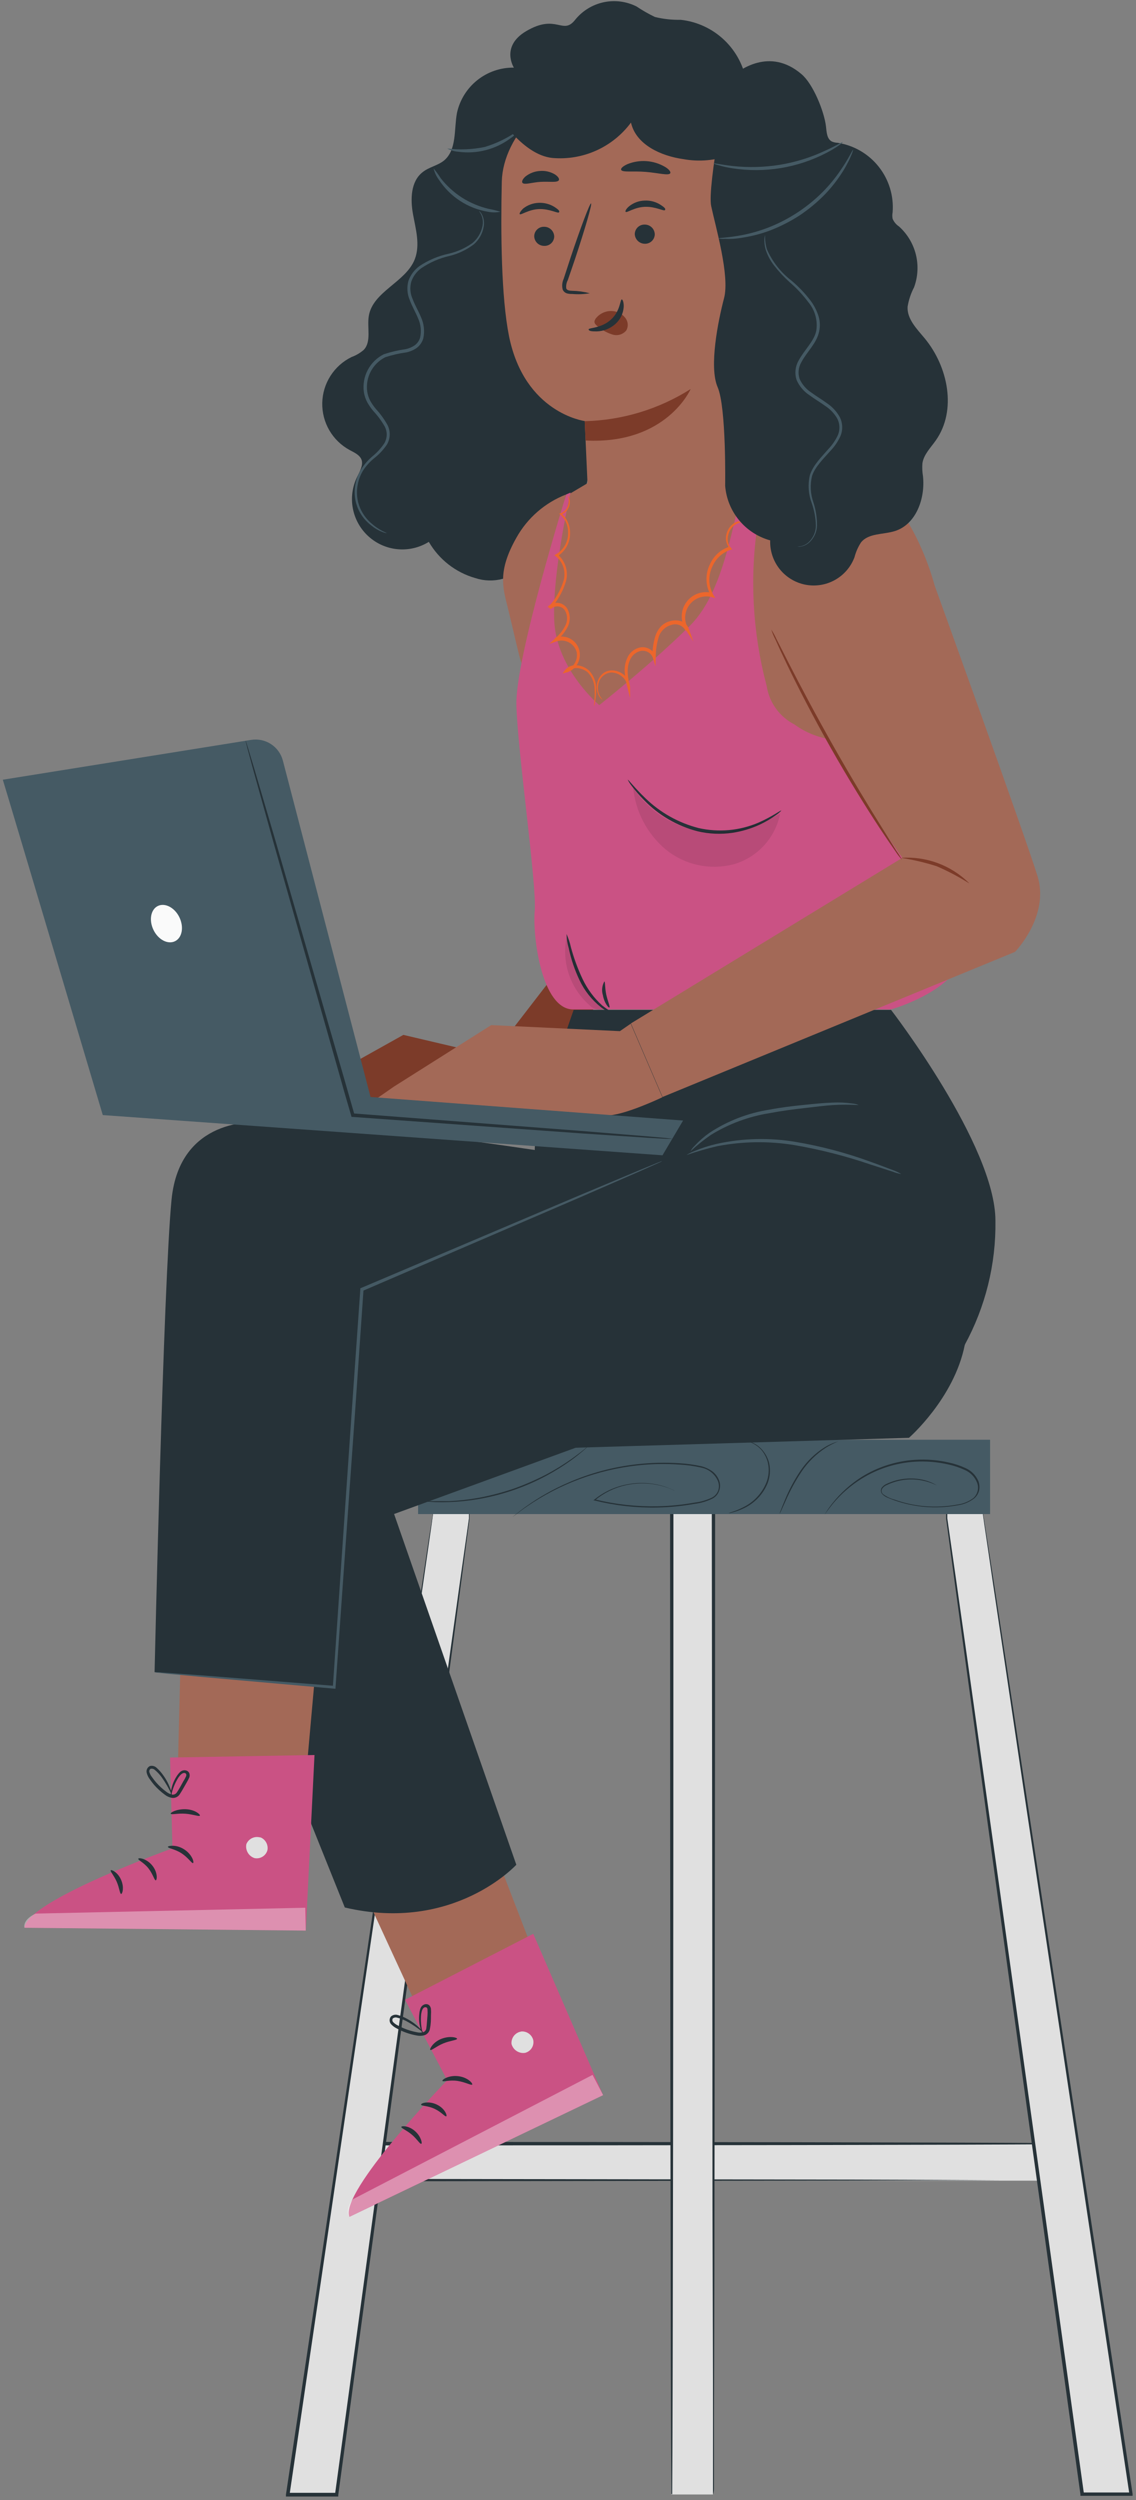 <svg width="150" height="330" viewBox="0 0 150 330" fill="none" xmlns="http://www.w3.org/2000/svg">
<rect x="0" y="0" width="150" height="330" fill="#808080" stroke="none"/>
<path d="M98.58 10.897C98.24 8.752 97.202 6.778 95.629 5.281C94.055 3.784 92.032 2.847 89.872 2.614C88.728 2.64 87.586 2.514 86.474 2.24C85.635 1.837 84.826 1.374 84.053 0.856C82.716 0.183 81.19 -0.016 79.725 0.293C78.26 0.602 76.944 1.399 75.992 2.555C74.293 4.772 73.553 1.705 69.468 4.118C66.07 6.131 67.853 8.926 67.853 8.926C66.1 8.903 64.393 9.488 63.023 10.581C61.652 11.675 60.702 13.209 60.335 14.923C59.936 17.107 60.335 19.757 58.636 21.184C57.787 21.872 56.666 22.034 55.808 22.722C54.227 23.945 54.176 26.307 54.533 28.269C54.89 30.231 55.502 32.313 54.771 34.215C53.573 37.265 49.233 38.463 48.697 41.708C48.442 43.237 49.08 45.106 48.018 46.193C47.546 46.598 47.005 46.915 46.421 47.128C45.282 47.685 44.318 48.546 43.636 49.615C42.953 50.684 42.578 51.92 42.552 53.188C42.526 54.456 42.849 55.706 43.486 56.803C44.124 57.899 45.051 58.799 46.166 59.403C46.777 59.734 47.517 60.049 47.746 60.711C47.975 61.374 47.525 62.215 47.177 62.911C46.53 64.205 46.323 65.675 46.588 67.097C46.852 68.519 47.574 69.816 48.643 70.79C49.711 71.765 51.069 72.364 52.51 72.497C53.95 72.629 55.394 72.288 56.623 71.525C57.972 73.856 60.174 75.572 62.765 76.308C63.939 76.695 65.2 76.728 66.392 76.401C67.323 76.073 68.174 75.552 68.89 74.872C72.424 71.789 77.385 67.082 77.708 62.402" fill="#263238"/>
<path d="M66.078 27.955C65.537 28.063 64.98 28.063 64.439 27.955C63.12 27.736 61.861 27.246 60.742 26.515C59.624 25.783 58.669 24.827 57.94 23.707C57.611 23.267 57.377 22.764 57.252 22.229C57.593 22.642 57.908 23.076 58.195 23.529C58.977 24.529 59.922 25.39 60.99 26.077C62.068 26.765 63.254 27.267 64.498 27.564C65.033 27.66 65.561 27.79 66.078 27.955V27.955Z" fill="#455A64"/>
<path d="M68.449 17.209C68.174 17.634 67.813 17.996 67.387 18.27C65.409 19.735 62.936 20.366 60.498 20.029C59.992 19.992 59.499 19.847 59.054 19.604C60.705 19.806 62.377 19.737 64.006 19.4C65.599 18.922 67.1 18.181 68.449 17.209V17.209Z" fill="#455A64"/>
<path d="M51.085 70.361C51.085 70.361 51.034 70.361 50.941 70.361C50.797 70.327 50.655 70.284 50.516 70.234C49.986 70.032 49.492 69.745 49.055 69.384C48.331 68.843 47.748 68.135 47.356 67.32C46.845 66.234 46.702 65.012 46.948 63.837C47.082 63.157 47.338 62.506 47.704 61.917C48.113 61.278 48.617 60.706 49.199 60.218C49.795 59.731 50.316 59.158 50.745 58.519C50.94 58.188 51.048 57.812 51.06 57.428C51.072 57.043 50.987 56.662 50.813 56.319C50.388 55.575 49.877 54.882 49.293 54.255C48.995 53.901 48.73 53.52 48.503 53.117C48.274 52.689 48.119 52.227 48.044 51.749C47.907 50.747 48.087 49.727 48.56 48.833C49.032 47.938 49.773 47.214 50.677 46.762C51.611 46.45 52.573 46.225 53.549 46.091C53.987 46.004 54.404 45.827 54.772 45.573C55.112 45.319 55.359 44.961 55.477 44.554C55.662 43.696 55.563 42.802 55.197 42.005C54.865 41.198 54.407 40.434 54.109 39.618C53.759 38.814 53.696 37.914 53.931 37.069C54.209 36.29 54.715 35.612 55.383 35.124C56.574 34.329 57.907 33.77 59.308 33.476C60.421 33.212 61.472 32.733 62.4 32.066C63.056 31.512 63.51 30.756 63.691 29.917C63.82 29.388 63.766 28.831 63.539 28.337C63.377 27.997 63.224 27.861 63.25 27.844C63.407 27.964 63.535 28.118 63.624 28.294C63.891 28.799 63.975 29.382 63.861 29.942C63.707 30.839 63.248 31.655 62.562 32.253C61.62 32.971 60.542 33.488 59.393 33.773C58.041 34.078 56.759 34.634 55.613 35.413C55.005 35.856 54.548 36.476 54.305 37.188C54.096 37.954 54.162 38.769 54.492 39.491C54.78 40.272 55.231 41.011 55.587 41.861C55.989 42.738 56.096 43.721 55.893 44.664C55.751 45.16 55.453 45.598 55.044 45.913C54.628 46.206 54.157 46.412 53.659 46.516C52.713 46.643 51.78 46.856 50.873 47.153C50.055 47.565 49.385 48.222 48.957 49.032C48.53 49.841 48.365 50.764 48.486 51.672C48.551 52.102 48.686 52.518 48.885 52.904C49.101 53.286 49.351 53.647 49.632 53.983C50.237 54.636 50.759 55.361 51.187 56.141C51.382 56.541 51.475 56.983 51.457 57.428C51.439 57.873 51.311 58.306 51.085 58.689C50.636 59.356 50.086 59.95 49.454 60.448C48.894 60.896 48.404 61.426 48.001 62.019C47.648 62.573 47.397 63.186 47.262 63.829C47.01 64.939 47.123 66.101 47.585 67.142C47.94 67.929 48.472 68.624 49.14 69.172C49.719 69.671 50.377 70.073 51.085 70.361V70.361Z" fill="#455A64"/>
<path d="M139.246 282.99H47.747V287.849H139.246V282.99Z" fill="#E0E0E0"/>
<path d="M139.22 287.832C139.22 287.832 139.22 287.722 139.22 287.527C139.22 287.331 139.22 287.017 139.22 286.626C139.22 285.777 139.22 284.604 139.178 282.973L139.246 283.041C127.353 283.126 90.867 283.194 47.746 283.194L47.967 282.973V287.832L47.746 287.611L112.546 287.705L132.084 287.773H137.394H138.778H139.263H138.812H137.453H132.195L112.724 287.841L47.763 287.934H47.542V282.735H47.763C90.884 282.735 127.395 282.795 139.263 282.888H139.331V282.956C139.331 284.604 139.331 285.819 139.288 286.643C139.288 287.034 139.288 287.323 139.288 287.535C139.274 287.636 139.251 287.735 139.22 287.832V287.832Z" fill="#263238"/>
<path d="M57.329 198.771L38.011 329.271H44.45L61.933 200.47V198.771H57.329Z" fill="#E0E0E0"/>
<path d="M57.329 198.771C57.329 198.771 57.677 198.771 58.433 198.771H61.933H61.992V198.831C61.992 199.34 61.992 199.91 61.992 200.53C59.903 216.594 52.971 268.175 44.663 329.347V329.543H37.756V329.288C43.227 292.929 48.069 260.266 51.578 236.693C53.345 224.936 54.772 215.455 55.766 208.889C56.258 205.627 56.615 203.095 56.913 201.362L57.21 199.417C57.286 198.984 57.329 198.771 57.329 198.771C57.329 198.771 57.329 199.001 57.244 199.451C57.159 199.901 57.091 200.572 56.964 201.43C56.717 203.129 56.352 205.678 55.876 209.008C54.925 215.583 53.54 225.097 51.824 236.88C48.358 260.419 43.567 293.014 38.232 329.305L38.011 329.05H44.459L44.238 329.237C52.572 268.065 59.605 216.475 61.916 200.462C61.916 199.842 61.916 199.272 61.916 198.763L61.967 198.814H58.501L57.329 198.771Z" fill="#263238"/>
<path d="M129.637 198.771L149.363 329.271H142.915L125.033 200.47V198.771H129.637Z" fill="#E0E0E0"/>
<path d="M129.638 198.771H128.499H125.033L125.084 198.72C125.084 199.23 125.084 199.799 125.084 200.419C127.403 216.458 134.633 268.014 143.128 329.194L142.915 329.007H149.354L149.133 329.262C143.688 292.98 138.787 260.377 135.253 236.837C133.503 225.055 132.093 215.549 131.107 208.965C130.631 205.678 130.258 203.129 129.994 201.388C129.875 200.538 129.782 199.867 129.714 199.408C129.646 198.95 129.629 198.729 129.629 198.729C129.629 198.729 129.672 198.941 129.748 199.374C129.824 199.808 129.918 200.479 130.054 201.32C130.326 203.019 130.716 205.567 131.226 208.846C132.237 215.404 133.69 224.893 135.474 236.65C139.058 260.224 144.02 292.861 149.55 329.194V329.449H142.66V329.254C134.165 268.09 127.064 216.5 124.923 200.436C124.923 199.816 124.923 199.247 124.923 198.737V198.678H124.982H128.474C129.289 198.754 129.638 198.771 129.638 198.771Z" fill="#263238"/>
<path d="M94.146 198.771H88.641V329.271H94.146V198.771Z" fill="#E0E0E0"/>
<path d="M94.146 329.271C94.146 329.271 94.146 329.033 94.146 328.583C94.146 328.132 94.146 327.47 94.146 326.612C94.146 324.913 94.146 322.313 94.146 319.034C94.146 312.451 94.104 302.945 94.078 291.171C94.078 267.631 94.019 235.036 93.985 198.771L94.206 198.992H88.701L88.922 198.771C88.922 261.252 88.854 313.878 88.76 329.271L88.701 329.211H92.855H93.866H94.206H93.891H92.889H88.701H88.641V329.152C88.548 313.759 88.48 261.133 88.48 198.652V198.431H94.427V198.652C94.427 234.985 94.359 267.631 94.341 291.247C94.341 303.004 94.282 312.485 94.273 319.06C94.273 322.322 94.273 324.853 94.273 326.586C94.273 327.436 94.273 328.081 94.273 328.532C94.273 328.982 94.146 329.271 94.146 329.271Z" fill="#263238"/>
<path d="M130.733 190.047H55.205V199.859H130.733V190.047Z" fill="#455A64"/>
<path d="M78.269 190.327C77.412 191.186 76.489 191.976 75.508 192.689C74.45 193.454 73.343 194.149 72.195 194.77C69.378 196.285 66.334 197.335 63.182 197.879C61.895 198.1 60.596 198.234 59.291 198.278C58.092 198.329 56.89 198.287 55.698 198.151H55.97H56.692C57.303 198.151 58.204 198.151 59.308 198.151C60.605 198.089 61.895 197.945 63.173 197.718C64.737 197.427 66.278 197.027 67.786 196.52C69.28 195.989 70.736 195.356 72.144 194.626C73.29 194.016 74.396 193.335 75.457 192.587C76.358 191.941 77.071 191.389 77.538 190.981L78.082 190.523L78.269 190.327Z" fill="#263238"/>
<path d="M89.1 196.775L88.913 196.707C88.794 196.656 88.615 196.562 88.377 196.469C87.675 196.202 86.946 196.014 86.203 195.908C85.032 195.744 83.842 195.787 82.686 196.035C81.168 196.359 79.751 197.047 78.557 198.04V197.921C81.289 198.588 84.097 198.894 86.908 198.83C88.512 198.791 90.111 198.629 91.691 198.346C92.518 198.253 93.323 198.018 94.069 197.649C94.428 197.442 94.702 197.114 94.842 196.724C94.964 196.325 94.949 195.898 94.8 195.509C94.606 195.054 94.305 194.654 93.921 194.343C93.538 194.032 93.084 193.82 92.6 193.725C91.647 193.508 90.678 193.374 89.703 193.326C87.857 193.195 86.003 193.232 84.164 193.436C78.918 194.01 73.898 195.878 69.553 198.873C68.933 199.289 68.474 199.654 68.159 199.892L67.675 200.249C67.675 200.249 67.828 200.113 68.142 199.867C68.457 199.62 68.89 199.247 69.51 198.822C71.241 197.589 73.097 196.544 75.049 195.704C77.939 194.441 81.004 193.622 84.138 193.275C85.992 193.069 87.859 193.026 89.72 193.147C90.706 193.201 91.687 193.338 92.65 193.555C93.146 193.687 93.615 193.906 94.035 194.201C94.459 194.518 94.781 194.952 94.961 195.449C95.118 195.88 95.118 196.352 94.961 196.783C94.813 197.214 94.51 197.574 94.112 197.794C93.347 198.175 92.522 198.42 91.674 198.516C90.083 198.8 88.472 198.959 86.857 198.992C84.033 199.056 81.213 198.742 78.472 198.057H78.345L78.447 197.972C79.675 196.962 81.135 196.27 82.694 195.959C83.86 195.715 85.06 195.684 86.237 195.866C86.986 195.977 87.72 196.179 88.42 196.469C88.836 196.647 89.1 196.775 89.1 196.775Z" fill="#263238"/>
<path d="M98.861 190.302C99.036 190.321 99.208 190.367 99.37 190.437C99.82 190.637 100.225 190.926 100.559 191.287C101.055 191.817 101.403 192.467 101.57 193.173C101.751 194.047 101.677 194.955 101.358 195.789C100.743 197.286 99.575 198.488 98.096 199.145C97.661 199.348 97.209 199.512 96.745 199.637L96.363 199.731C96.269 199.731 96.227 199.731 96.227 199.731C96.386 199.658 96.551 199.598 96.72 199.553C97.173 199.407 97.613 199.226 98.037 199.009C99.468 198.346 100.594 197.165 101.188 195.704C101.509 194.895 101.586 194.009 101.409 193.156C101.259 192.47 100.934 191.835 100.466 191.312C100.019 190.852 99.469 190.505 98.861 190.302V190.302Z" fill="#263238"/>
<path d="M110.686 190.259C110.113 190.5 109.559 190.784 109.029 191.109C107.778 191.925 106.7 192.982 105.861 194.218C105.03 195.462 104.313 196.778 103.72 198.151L103.159 199.391C103.023 199.68 102.947 199.842 102.938 199.842C102.969 199.677 103.021 199.517 103.091 199.366C103.21 199.06 103.38 198.627 103.601 198.1C104.165 196.702 104.874 195.366 105.716 194.116C106.567 192.861 107.673 191.798 108.961 190.998C109.355 190.764 109.771 190.568 110.202 190.412C110.319 190.369 110.438 190.333 110.558 190.302C110.635 190.259 110.686 190.251 110.686 190.259Z" fill="#263238"/>
<path d="M123.734 196.087L123.292 195.892C122.872 195.714 122.437 195.575 121.992 195.475C120.349 195.097 118.627 195.288 117.108 196.019C116.862 196.115 116.65 196.28 116.496 196.495C116.427 196.604 116.397 196.733 116.411 196.861C116.425 196.989 116.482 197.108 116.572 197.2C117.046 197.558 117.586 197.818 118.161 197.964C119.417 198.411 120.724 198.697 122.052 198.814C123.513 198.94 124.984 198.869 126.427 198.601C127.185 198.503 127.904 198.21 128.516 197.752C128.806 197.497 129.009 197.157 129.094 196.78C129.179 196.403 129.144 196.009 128.992 195.654C128.686 194.926 128.111 194.344 127.386 194.031C126.682 193.707 125.945 193.462 125.186 193.301C123.755 192.975 122.285 192.855 120.82 192.944C118.327 193.095 115.91 193.863 113.786 195.178C112.359 196.062 111.083 197.169 110.006 198.457C109.624 198.924 109.352 199.306 109.156 199.553L108.876 199.944C109.187 199.407 109.539 198.896 109.929 198.415C111.003 197.072 112.289 195.913 113.735 194.983C115.873 193.643 118.311 192.857 120.828 192.697C122.31 192.602 123.798 192.719 125.246 193.046C126.016 193.207 126.765 193.455 127.48 193.785C128.24 194.116 128.847 194.723 129.179 195.484C129.333 195.878 129.372 196.309 129.289 196.724C129.192 197.133 128.969 197.501 128.652 197.777C128.02 198.269 127.27 198.585 126.478 198.695C125.019 198.966 123.53 199.038 122.052 198.907C120.714 198.782 119.397 198.497 118.127 198.058C117.83 197.956 117.541 197.837 117.277 197.726C116.986 197.622 116.722 197.454 116.504 197.234C116.399 197.121 116.334 196.977 116.319 196.823C116.303 196.67 116.339 196.516 116.42 196.384C116.591 196.156 116.819 195.977 117.082 195.866C118.631 195.139 120.382 194.965 122.043 195.373C122.64 195.522 123.21 195.763 123.734 196.087Z" fill="#263238"/>
<path d="M74.769 65.264C71.974 66.342 69.644 68.365 68.186 70.981C65.713 75.356 66.376 77.514 67.022 80.105C67.667 82.696 68.806 87.819 68.865 87.487C68.925 87.156 74.769 65.264 74.769 65.264Z" fill="#A36957"/>
<path d="M75.041 65.29L80.24 62.206L104.408 53.159L99.659 93.782L81.82 105.012L71.252 99.728L70.199 87.972L75.041 65.29Z" fill="#A36957"/>
<path d="M74.412 127.108L64.966 139.357L53.26 136.605L43.898 141.838L46.379 146.247L71.218 147.912L79.977 129.86L74.412 127.108Z" fill="#7C3B29"/>
<path d="M45.751 244.695L55.282 265.355L70.658 258.244L60.804 232.683L45.751 244.695Z" fill="#A36957"/>
<path d="M53.481 263.97L59.045 274.589C59.045 274.589 44.79 289.327 46.133 292.624L79.637 276.56L70.411 255.263L53.481 263.97Z" fill="#CA5284"/>
<path d="M68.712 268.167C69.083 268.11 69.461 268.192 69.775 268.398C70.088 268.603 70.315 268.917 70.411 269.279C70.483 269.647 70.412 270.028 70.211 270.344C70.01 270.66 69.696 270.887 69.332 270.978C68.94 271.037 68.541 270.95 68.21 270.732C67.879 270.514 67.64 270.181 67.54 269.798C67.506 269.406 67.625 269.017 67.872 268.711C68.119 268.405 68.475 268.207 68.865 268.158" fill="#E0E0E0"/>
<g opacity="0.6">
<path opacity="0.6" d="M79.636 276.559L78.243 273.884L46.625 290.287C46.625 290.287 45.444 291.647 46.115 292.623L79.636 276.559Z" fill="white"/>
</g>
<path d="M58.425 274.682C58.501 274.843 59.359 274.521 60.413 274.682C61.466 274.843 62.23 275.302 62.349 275.166C62.468 275.03 61.772 274.198 60.489 274.053C59.206 273.909 58.314 274.546 58.425 274.682Z" fill="#263238"/>
<path d="M55.605 277.817C55.605 277.995 56.454 277.936 57.372 278.36C58.289 278.785 58.773 279.439 58.926 279.354C59.079 279.269 58.748 278.292 57.635 277.783C56.522 277.273 55.528 277.638 55.605 277.817Z" fill="#263238"/>
<path d="M55.621 282.982C55.791 282.982 55.621 282.013 54.772 281.283C53.922 280.552 52.988 280.595 52.988 280.765C52.988 280.934 53.684 281.189 54.373 281.767C55.061 282.345 55.451 283.041 55.621 282.982Z" fill="#263238"/>
<path d="M56.819 270.587C56.964 270.706 57.601 270.12 58.518 269.738C59.436 269.356 60.336 269.305 60.353 269.126C60.37 268.948 59.393 268.693 58.28 269.126C57.167 269.56 56.683 270.502 56.819 270.587Z" fill="#263238"/>
<path d="M55.842 268.464C55.842 268.464 55.672 268.251 55.528 267.793C55.337 267.137 55.285 266.448 55.375 265.771C55.393 265.538 55.444 265.309 55.528 265.091C55.581 264.949 55.671 264.823 55.789 264.728C55.907 264.632 56.049 264.57 56.199 264.548C56.29 264.536 56.382 264.545 56.469 264.575C56.556 264.604 56.635 264.653 56.7 264.718C56.813 264.846 56.884 265.006 56.904 265.176C56.926 265.459 56.926 265.743 56.904 266.026C56.904 266.595 56.904 267.139 56.768 267.793C56.74 267.984 56.661 268.165 56.538 268.315C56.416 268.464 56.254 268.578 56.072 268.642C55.733 268.745 55.373 268.759 55.027 268.685C54.094 268.522 53.195 268.204 52.368 267.742C52.084 267.602 51.83 267.409 51.62 267.173C51.506 267.032 51.444 266.857 51.444 266.676C51.444 266.495 51.506 266.319 51.62 266.179C51.734 266.077 51.871 266.005 52.019 265.968C52.167 265.931 52.322 265.93 52.47 265.966C52.929 266.089 53.371 266.269 53.786 266.501C54.382 266.825 54.928 267.231 55.409 267.708C55.74 268.048 55.893 268.26 55.868 268.285C55.178 267.711 54.432 267.207 53.642 266.782C53.251 266.581 52.837 266.427 52.41 266.323C52.317 266.298 52.22 266.295 52.125 266.314C52.031 266.333 51.942 266.374 51.867 266.433C51.82 266.51 51.799 266.599 51.809 266.688C51.818 266.778 51.856 266.861 51.917 266.926C52.099 267.11 52.312 267.259 52.546 267.368C52.799 267.508 53.06 267.633 53.328 267.742C53.874 267.972 54.444 268.143 55.027 268.251C55.305 268.323 55.598 268.323 55.876 268.251C55.987 268.215 56.085 268.148 56.159 268.057C56.233 267.967 56.279 267.858 56.292 267.742C56.369 267.198 56.394 266.569 56.445 266.043C56.465 265.785 56.465 265.527 56.445 265.27C56.445 265.049 56.326 264.947 56.165 264.955C55.8 264.955 55.672 265.474 55.613 265.864C55.525 266.738 55.603 267.619 55.842 268.464V268.464Z" fill="#263238"/>
<path d="M45.529 251.788L21.259 191.381C21.259 191.381 21.82 180.66 23.807 177.27C25.795 173.881 85.617 154.122 85.617 154.122C85.617 154.122 100.857 150.46 111.017 154.122C121.176 157.783 128.796 170.5 127.386 177.551C125.976 184.602 120.021 189.792 120.021 189.792L76.017 191.1L52.036 199.85L68.176 246.148C68.176 246.148 59.928 255.178 45.529 251.788Z" fill="#263238"/>
<path d="M24.037 211.293L23.468 234.034L40.407 234.442L42.845 207.156L24.037 211.293Z" fill="#A36957"/>
<path d="M22.457 231.995L22.771 243.981C22.771 243.981 3.479 250.913 3.233 254.464L40.381 254.838L41.528 231.664L22.457 231.995Z" fill="#CA5284"/>
<path d="M34.273 242.486C34.631 242.6 34.934 242.841 35.125 243.164C35.316 243.487 35.382 243.868 35.31 244.236C35.208 244.591 34.977 244.894 34.663 245.086C34.348 245.278 33.972 245.345 33.611 245.273C33.235 245.151 32.916 244.895 32.717 244.553C32.518 244.211 32.452 243.808 32.532 243.421C32.68 243.062 32.96 242.774 33.314 242.616C33.668 242.458 34.069 242.442 34.435 242.571" fill="#E0E0E0"/>
<g opacity="0.6">
<path opacity="0.6" d="M40.373 254.838L40.305 251.822L4.712 252.595C4.712 252.595 3.013 253.292 3.225 254.464L40.373 254.838Z" fill="white"/>
</g>
<path d="M22.168 243.786C22.168 243.973 23.077 244.058 23.969 244.635C24.861 245.213 25.32 245.995 25.49 245.927C25.66 245.859 25.396 244.805 24.309 244.109C23.222 243.412 22.134 243.659 22.168 243.786Z" fill="#263238"/>
<path d="M18.26 245.358C18.209 245.536 18.999 245.85 19.602 246.623C20.206 247.396 20.384 248.212 20.562 248.203C20.741 248.195 20.868 247.176 20.095 246.233C19.322 245.29 18.26 245.188 18.26 245.358Z" fill="#263238"/>
<path d="M15.993 250.004C16.163 250.004 16.426 249.155 15.993 248.144C15.559 247.133 14.693 246.742 14.617 246.886C14.54 247.031 15.058 247.575 15.415 248.399C15.772 249.223 15.814 249.979 15.993 250.004Z" fill="#263238"/>
<path d="M22.542 239.411C22.619 239.581 23.451 239.335 24.479 239.411C25.507 239.488 26.297 239.819 26.391 239.666C26.484 239.513 25.728 238.859 24.522 238.817C23.316 238.774 22.457 239.267 22.542 239.411Z" fill="#263238"/>
<path d="M22.593 237.075C22.539 236.832 22.539 236.579 22.593 236.336C22.709 235.663 22.964 235.02 23.34 234.45C23.464 234.251 23.613 234.068 23.782 233.906C23.894 233.802 24.032 233.729 24.181 233.696C24.331 233.663 24.486 233.671 24.632 233.72C24.718 233.749 24.797 233.799 24.862 233.863C24.927 233.928 24.976 234.007 25.006 234.093C25.056 234.257 25.056 234.431 25.006 234.595C24.893 234.855 24.762 235.108 24.615 235.351C24.326 235.835 24.08 236.328 23.714 236.871C23.605 237.03 23.455 237.156 23.28 237.235C23.105 237.314 22.911 237.344 22.72 237.321C22.369 237.267 22.038 237.12 21.761 236.897C21.241 236.517 20.765 236.081 20.342 235.597C20.146 235.359 19.96 235.121 19.79 234.875C19.594 234.623 19.453 234.334 19.373 234.025C19.326 233.848 19.343 233.66 19.421 233.494C19.498 233.328 19.632 233.194 19.798 233.116C19.946 233.079 20.1 233.077 20.248 233.113C20.396 233.148 20.533 233.22 20.648 233.32C21.006 233.635 21.323 233.995 21.591 234.391C21.983 234.941 22.295 235.545 22.517 236.183C22.614 236.412 22.668 236.657 22.678 236.905C22.308 236.087 21.858 235.308 21.336 234.578C21.074 234.223 20.772 233.901 20.435 233.618C20.363 233.554 20.277 233.508 20.184 233.483C20.092 233.458 19.994 233.455 19.9 233.473C19.823 233.52 19.764 233.592 19.733 233.677C19.703 233.762 19.701 233.855 19.73 233.94C19.808 234.185 19.932 234.413 20.096 234.612C20.261 234.851 20.44 235.08 20.631 235.3C21.037 235.761 21.493 236.177 21.99 236.54C22.213 236.711 22.471 236.83 22.746 236.888C22.863 236.902 22.98 236.882 23.087 236.833C23.193 236.783 23.284 236.706 23.349 236.608C23.655 236.158 23.952 235.605 24.198 235.147C24.34 234.93 24.465 234.703 24.572 234.467C24.649 234.255 24.572 234.119 24.462 234.059C24.122 233.923 23.791 234.306 23.561 234.629C23.089 235.376 22.76 236.206 22.593 237.075V237.075Z" fill="#263238"/>
<path d="M33.925 148.158C33.925 148.158 23.731 147.351 22.652 158.352C21.573 169.353 20.41 220.722 20.41 220.722L44.119 222.702L47.789 170.194L85.617 154.122C85.617 154.122 40.679 146.748 33.925 148.158Z" fill="#263238"/>
<path d="M75.746 133.309C75.746 133.309 69.587 150.571 70.76 152.499C71.932 154.428 87.75 162.336 87.75 162.336L127.37 177.551C130.12 172.523 131.522 166.869 131.439 161.139C131.439 151.191 117.66 133.309 117.66 133.309H75.746Z" fill="#263238"/>
<path d="M87.486 153.247C87.486 153.247 87.426 153.247 87.299 153.349L86.738 153.604L84.547 154.581L76.306 158.174L47.874 170.407L48.001 170.228C47.645 175.419 47.254 181.017 46.855 186.81C45.886 200.36 45.003 212.847 44.306 222.727V222.905H44.136L26.832 221.376L22.075 220.935L20.834 220.799C20.691 220.793 20.549 220.773 20.41 220.739C20.554 220.726 20.699 220.726 20.843 220.739L22.083 220.816L26.849 221.164L44.136 222.532L43.949 222.693C44.62 212.813 45.478 200.317 46.413 186.768C46.821 180.974 47.211 175.376 47.577 170.194V170.058L47.696 170.007L76.196 157.919L84.479 154.445L86.704 153.527L87.282 153.306L87.486 153.247Z" fill="#455A64"/>
<path d="M119.002 154.971C118.62 154.914 118.247 154.811 117.889 154.665L114.908 153.705C111.65 152.594 108.309 151.742 104.917 151.157C101.538 150.603 98.087 150.649 94.724 151.293C93.339 151.614 91.972 152.008 90.629 152.473C90.953 152.267 91.298 152.093 91.657 151.955C92.626 151.546 93.63 151.222 94.656 150.987C98.059 150.238 101.574 150.149 105.011 150.723C108.425 151.296 111.778 152.186 115.026 153.382C116.275 153.824 117.278 154.232 117.974 154.478C118.332 154.609 118.676 154.774 119.002 154.971V154.971Z" fill="#455A64"/>
<path d="M113.395 145.873C112.244 145.802 111.089 145.802 109.938 145.873C108.868 145.941 107.602 146.111 106.183 146.272C104.764 146.434 103.227 146.629 101.621 146.935C98.868 147.372 96.229 148.351 93.857 149.815C92.908 150.47 92.008 151.194 91.164 151.981C91.315 151.702 91.51 151.45 91.742 151.233C92.323 150.598 92.973 150.028 93.679 149.534C96.05 147.969 98.73 146.929 101.536 146.485C103.159 146.17 104.722 145.992 106.141 145.848C107.559 145.703 108.834 145.576 109.921 145.542C110.772 145.5 111.625 145.537 112.469 145.652C112.788 145.675 113.101 145.75 113.395 145.873Z" fill="#455A64"/>
<path d="M74.769 65.265C74.769 65.265 68.032 86.867 68.185 93.052C68.338 99.236 70.904 116.838 70.606 120.236C70.309 123.633 71.524 133.25 75.703 133.25H117.634C117.634 133.25 127.106 130.625 127.514 124.942C127.922 119.259 114.772 64.067 114.772 64.067C114.772 64.067 112.291 53.924 108.825 53.185C105.359 52.446 101.485 53.185 99.166 60.346C96.847 67.507 96.074 77.616 91.122 82.569C86.169 87.521 79.127 93.077 79.127 93.077C79.127 93.077 73.444 88.32 73.18 81.881C72.917 75.442 75.338 65.018 75.338 65.018L74.769 65.265Z" fill="#CA5284"/>
<path d="M118.909 69.053C117.805 67.395 116.183 66.149 114.296 65.511C112.424 64.88 110.475 64.506 108.502 64.398C106.746 64.158 104.962 64.221 103.227 64.585C101.528 65.026 100.814 67.133 100.101 68.764C98.957 76.021 99.342 83.437 101.231 90.537C101.395 91.617 101.815 92.643 102.455 93.529C103.094 94.415 103.935 95.137 104.909 95.634C106.34 96.678 108.006 97.355 109.759 97.605C112.903 97.843 115.799 95.566 117.269 92.779C118.739 89.993 119.07 86.765 119.367 83.63C119.565 81.665 119.755 79.703 119.936 77.743C120.225 74.77 120.463 71.576 118.909 69.053Z" fill="#A36957"/>
<path d="M80.979 133.776C80.367 133.628 79.8 133.337 79.323 132.927C78.127 131.975 77.168 130.76 76.519 129.376C75.876 128.022 75.397 126.596 75.092 125.128C74.914 124.529 74.817 123.909 74.803 123.285C75.061 123.851 75.258 124.444 75.389 125.052C75.779 126.481 76.291 127.873 76.918 129.214C77.544 130.545 78.428 131.737 79.518 132.723C80.367 133.402 81.013 133.708 80.979 133.776Z" fill="#263238"/>
<path d="M103.168 107C102.958 107.227 102.721 107.426 102.463 107.595C101.78 108.082 101.055 108.505 100.296 108.861C99.158 109.385 97.951 109.745 96.711 109.931C95.189 110.151 93.639 110.085 92.141 109.736C89.43 109.045 86.965 107.612 85.022 105.599C84.433 105.005 83.885 104.372 83.383 103.704C83.19 103.463 83.025 103.2 82.89 102.923C82.958 102.872 83.74 103.942 85.235 105.378C87.191 107.272 89.606 108.624 92.243 109.302C94.886 109.902 97.651 109.653 100.143 108.589C102.089 107.739 103.117 106.89 103.168 107Z" fill="#263238"/>
<path d="M80.461 132.995C80.367 133.071 79.79 132.409 79.611 131.381C79.516 131.08 79.483 130.762 79.515 130.448C79.548 130.134 79.644 129.83 79.798 129.554C79.925 129.554 79.858 130.361 80.044 131.253C80.231 132.145 80.605 132.927 80.461 132.995Z" fill="#263238"/>
<path d="M97.833 68.951C97.451 69.033 97.097 69.211 96.805 69.469C96.477 69.791 96.25 70.202 96.151 70.65C96.07 70.943 96.063 71.251 96.129 71.547C96.196 71.844 96.335 72.119 96.533 72.349L96.686 72.502L96.473 72.57C95.953 72.74 95.473 73.017 95.065 73.383C94.657 73.748 94.329 74.195 94.103 74.694C93.801 75.29 93.651 75.952 93.665 76.62C93.68 77.288 93.86 77.943 94.188 78.525L94.443 78.941L93.967 78.814C93.42 78.674 92.844 78.703 92.314 78.897C91.783 79.09 91.324 79.439 90.995 79.898C90.666 80.357 90.484 80.905 90.472 81.469C90.46 82.033 90.618 82.588 90.926 83.061L90.535 83.257C90.361 82.915 90.067 82.65 89.71 82.512C89.353 82.374 88.957 82.373 88.599 82.509C88.198 82.623 87.835 82.84 87.544 83.138C87.254 83.436 87.046 83.805 86.942 84.208C86.702 85.036 86.581 85.894 86.585 86.757L86.551 87.946L86.186 86.773C86.059 86.473 85.834 86.224 85.546 86.07C85.259 85.915 84.927 85.864 84.606 85.924C84.291 85.994 83.998 86.138 83.751 86.345C83.504 86.552 83.311 86.816 83.187 87.113C82.627 88.311 82.966 89.662 83.187 90.758H82.847C82.844 90.476 82.777 90.198 82.652 89.945C82.527 89.692 82.347 89.471 82.125 89.296C81.731 88.961 81.233 88.775 80.715 88.77C80.3 88.797 79.906 88.963 79.598 89.243C79.289 89.522 79.084 89.897 79.016 90.307C78.888 90.841 78.96 91.404 79.22 91.888C79.407 92.21 79.577 92.338 79.56 92.363C79.385 92.26 79.238 92.114 79.135 91.939C78.876 91.506 78.758 91.003 78.799 90.5C78.84 89.997 79.038 89.52 79.365 89.135C79.535 88.94 79.743 88.782 79.977 88.671C80.211 88.56 80.465 88.498 80.724 88.49C81.314 88.479 81.889 88.677 82.346 89.05C82.602 89.255 82.811 89.513 82.957 89.806C83.104 90.1 83.185 90.421 83.196 90.749V92.151L82.865 90.792C82.697 90.188 82.578 89.571 82.508 88.948C82.418 88.251 82.521 87.543 82.805 86.901C82.95 86.541 83.18 86.222 83.476 85.972C83.772 85.722 84.125 85.548 84.504 85.465C84.923 85.383 85.357 85.449 85.732 85.652C86.107 85.855 86.4 86.183 86.56 86.578L86.144 86.638C86.141 85.744 86.267 84.854 86.517 83.996C86.663 83.541 86.897 83.12 87.205 82.755C87.545 82.38 87.988 82.114 88.48 81.991C88.948 81.853 89.447 81.853 89.915 81.991C90.15 82.068 90.365 82.198 90.543 82.37C90.721 82.542 90.858 82.752 90.943 82.985L91.555 84.684L90.552 83.146C90.192 82.603 90.005 81.962 90.018 81.31C90.03 80.658 90.241 80.025 90.622 79.496C91.003 78.967 91.536 78.566 92.15 78.347C92.764 78.128 93.431 78.101 94.061 78.27L93.84 78.567C93.485 77.93 93.294 77.214 93.285 76.484C93.276 75.754 93.45 75.034 93.789 74.388C94.039 73.851 94.4 73.374 94.848 72.987C95.296 72.601 95.821 72.314 96.388 72.145L96.329 72.366C96.11 72.105 95.96 71.794 95.891 71.46C95.823 71.126 95.839 70.781 95.938 70.455C96.062 69.976 96.329 69.546 96.703 69.223C96.936 69.025 97.212 68.885 97.51 68.815C97.623 68.845 97.732 68.891 97.833 68.951V68.951Z" fill="#EC662B"/>
<path d="M74.973 65.417C74.973 65.417 75.024 65.417 75.092 65.579C75.181 65.756 75.233 65.95 75.245 66.148C75.261 66.471 75.194 66.793 75.049 67.082C74.848 67.483 74.497 67.789 74.072 67.932V67.736C74.447 68.047 74.749 68.436 74.956 68.877C75.163 69.317 75.27 69.798 75.27 70.285C75.296 70.915 75.151 71.541 74.853 72.097C74.554 72.653 74.111 73.118 73.571 73.445V73.131C74.087 73.549 74.472 74.107 74.68 74.738C74.888 75.369 74.91 76.047 74.743 76.69C74.342 78.058 73.633 79.317 72.671 80.368L72.322 80.097C72.488 79.915 72.694 79.773 72.923 79.682C73.152 79.592 73.398 79.554 73.644 79.573C73.89 79.592 74.128 79.666 74.34 79.791C74.553 79.916 74.734 80.087 74.871 80.292C75.091 80.661 75.214 81.079 75.229 81.508C75.243 81.938 75.15 82.364 74.956 82.747C74.593 83.44 74.096 84.055 73.495 84.556L73.274 84.191C73.58 84.071 73.907 84.014 74.236 84.025C74.564 84.036 74.887 84.114 75.185 84.254C75.482 84.394 75.748 84.593 75.966 84.84C76.183 85.086 76.348 85.375 76.45 85.687C76.552 86 76.589 86.33 76.559 86.658C76.529 86.985 76.432 87.303 76.275 87.591C76.117 87.88 75.903 88.134 75.644 88.336C75.385 88.539 75.087 88.686 74.769 88.77L74.285 88.906L74.573 88.49C74.776 88.232 75.046 88.034 75.353 87.919C75.66 87.804 75.993 87.775 76.315 87.835C76.876 87.908 77.4 88.158 77.81 88.549C78.114 88.876 78.351 89.259 78.507 89.678C78.663 90.096 78.735 90.541 78.719 90.987C78.727 91.54 78.682 92.091 78.583 92.635C78.564 92.826 78.521 93.015 78.456 93.196C78.388 93.196 78.566 92.397 78.515 90.996C78.511 90.163 78.189 89.364 77.615 88.761C77.257 88.46 76.821 88.266 76.357 88.201C76.096 88.158 75.827 88.186 75.58 88.284C75.334 88.381 75.118 88.543 74.956 88.753L74.76 88.473C75.24 88.303 75.643 87.967 75.897 87.526C76.151 87.086 76.239 86.569 76.145 86.069C76.069 85.8 75.94 85.549 75.766 85.332C75.591 85.114 75.375 84.933 75.129 84.801C74.883 84.669 74.614 84.587 74.336 84.561C74.058 84.535 73.778 84.565 73.512 84.65L72.526 84.998L73.291 84.284C73.848 83.812 74.307 83.235 74.641 82.586C74.805 82.273 74.887 81.925 74.878 81.572C74.869 81.22 74.77 80.876 74.59 80.572C74.492 80.426 74.363 80.303 74.212 80.212C74.061 80.122 73.892 80.066 73.717 80.048C73.542 80.03 73.365 80.051 73.198 80.109C73.032 80.168 72.881 80.262 72.755 80.385L72.407 80.122C73.332 79.124 74.02 77.931 74.421 76.631C74.578 76.064 74.569 75.465 74.396 74.903C74.223 74.342 73.892 73.842 73.444 73.462L73.197 73.292L73.461 73.139C73.947 72.85 74.347 72.436 74.621 71.94C74.894 71.444 75.03 70.885 75.015 70.319C75.027 69.87 74.941 69.424 74.763 69.012C74.586 68.6 74.321 68.232 73.987 67.932L73.809 67.813L74.021 67.753C74.386 67.63 74.691 67.372 74.871 67.031C75.017 66.772 75.096 66.48 75.1 66.182C75.106 65.921 75.063 65.662 74.973 65.417V65.417Z" fill="#EC662B"/>
<g opacity="0.3">
<path opacity="0.3" d="M83.595 103.891C83.89 107.097 85.438 110.058 87.902 112.131C89.138 113.14 90.594 113.843 92.153 114.182C93.712 114.522 95.329 114.488 96.873 114.085C98.407 113.644 99.791 112.789 100.873 111.615C101.955 110.44 102.693 108.991 103.006 107.425C100.894 108.51 98.641 109.294 96.312 109.752C93.799 110.091 91.242 109.696 88.95 108.614C86.657 107.531 84.726 105.808 83.391 103.653C83.501 103.781 83.621 103.899 83.731 104.018" fill="black"/>
</g>
<g opacity="0.3">
<path opacity="0.3" d="M74.786 123.88C74.488 125.472 74.606 127.115 75.13 128.648C75.654 130.181 76.566 131.553 77.776 132.63C78.007 132.89 78.301 133.086 78.63 133.198C78.96 133.31 79.312 133.333 79.654 133.267C77.296 130.51 75.643 127.221 74.837 123.685" fill="black"/>
</g>
<path d="M107.652 61.926C107.652 61.926 98.163 63.412 100.457 76.902C102.751 90.392 119.146 113.235 119.146 113.235L83.306 135.093L87.485 144.803L134.029 125.647C134.029 125.647 138.616 120.923 137.002 115.665C135.388 110.407 123.41 77.285 123.41 77.285C123.41 77.285 118.984 59.632 107.652 61.926Z" fill="#A36957"/>
<path d="M52.037 143.418L64.864 135.314L81.854 136.112L83.281 135.127L87.461 144.837C87.461 144.837 82.882 147.028 80.486 147.224L65.645 146.094L49.879 144.913L52.037 143.418Z" fill="#A36957"/>
<path d="M119.104 113.499C118.789 113.159 118.505 112.793 118.255 112.403C117.745 111.681 117.023 110.619 116.148 109.302C114.406 106.652 112.087 102.94 109.7 98.735C107.313 94.53 105.325 90.63 103.949 87.776C103.261 86.349 102.726 85.185 102.369 84.378C102.153 83.971 101.976 83.545 101.842 83.104C102.095 83.488 102.317 83.891 102.505 84.31L104.204 87.649C105.648 90.461 107.687 94.326 110.065 98.522C112.444 102.719 114.712 106.457 116.386 109.141L118.373 112.318C118.651 112.69 118.895 113.085 119.104 113.499Z" fill="#7C3B29"/>
<path d="M127.922 116.574C126.566 115.72 125.146 114.973 123.674 114.34C122.134 113.848 120.558 113.479 118.959 113.236C120.612 113.118 122.27 113.354 123.823 113.93C125.376 114.506 126.788 115.408 127.964 116.574H127.922Z" fill="#7C3B29"/>
<path d="M0.37 102.923C0.693 103.908 13.571 147.19 13.571 147.19L87.477 152.499L90.196 147.912L48.927 144.803L37.349 100.391C37.114 99.499 36.556 98.727 35.784 98.223C35.012 97.719 34.08 97.52 33.169 97.664L0.37 102.923Z" fill="#455A64"/>
<path d="M23.689 121.085C24.309 122.376 24.054 123.786 23.102 124.245C22.151 124.704 20.885 124.033 20.265 122.75C19.645 121.467 19.9 120.048 20.843 119.59C21.786 119.131 23.069 119.802 23.689 121.085Z" fill="#FAFAFA"/>
<path d="M88.777 150.324H88.556H87.936L85.515 150.188L76.561 149.594L46.574 147.436H46.421L46.379 147.292C45.98 145.898 45.529 144.42 45.122 142.925L36.057 111.018L33.365 101.351C33.059 100.23 32.821 99.346 32.651 98.709C32.583 98.429 32.524 98.208 32.481 98.021C32.452 97.945 32.435 97.864 32.43 97.783C32.472 97.854 32.504 97.932 32.524 98.012C32.575 98.191 32.651 98.412 32.736 98.692C32.931 99.321 33.195 100.187 33.526 101.3L36.363 110.933L45.555 142.764C45.98 144.259 46.404 145.737 46.804 147.13L46.608 146.969L76.587 149.271L85.524 150.001L87.936 150.214L88.565 150.282C88.638 150.284 88.709 150.299 88.777 150.324V150.324Z" fill="#263238"/>
<path d="M99.184 18.067L99.116 14.736L79 11.746C72.815 11.347 66.418 17.778 66.257 23.97C66.104 30.851 66.189 39.261 67.209 44.358C69.264 54.552 77.207 55.58 77.207 55.58L77.666 65.774L100.441 65.137L99.184 18.067Z" fill="#A36957"/>
<path d="M70.539 31.182C70.547 31.526 70.692 31.853 70.94 32.092C71.188 32.33 71.52 32.461 71.864 32.457C72.032 32.464 72.2 32.437 72.358 32.378C72.516 32.319 72.66 32.229 72.783 32.113C72.906 31.998 73.004 31.859 73.072 31.705C73.14 31.551 73.177 31.385 73.18 31.216C73.169 30.872 73.025 30.546 72.778 30.307C72.53 30.067 72.2 29.933 71.855 29.934C71.686 29.927 71.518 29.954 71.359 30.013C71.201 30.073 71.056 30.163 70.933 30.28C70.811 30.396 70.712 30.536 70.644 30.691C70.577 30.846 70.541 31.013 70.539 31.182V31.182Z" fill="#263238"/>
<path d="M68.627 28.269C68.797 28.43 69.774 27.649 71.175 27.598C72.577 27.547 73.664 28.209 73.809 28.031C73.953 27.853 73.707 27.649 73.24 27.334C72.606 26.934 71.865 26.738 71.116 26.774C70.377 26.803 69.667 27.065 69.086 27.521C68.712 27.887 68.55 28.192 68.627 28.269Z" fill="#263238"/>
<path d="M83.816 30.894C83.829 31.237 83.975 31.562 84.222 31.801C84.468 32.04 84.798 32.175 85.142 32.176C85.31 32.182 85.479 32.154 85.636 32.094C85.794 32.034 85.939 31.944 86.061 31.828C86.184 31.711 86.282 31.572 86.35 31.418C86.418 31.263 86.455 31.097 86.458 30.928C86.449 30.583 86.306 30.255 86.058 30.016C85.81 29.776 85.478 29.643 85.133 29.645C84.964 29.639 84.796 29.667 84.638 29.727C84.481 29.787 84.336 29.878 84.214 29.994C84.091 30.11 83.993 30.25 83.925 30.404C83.856 30.558 83.82 30.725 83.816 30.894Z" fill="#263238"/>
<path d="M82.609 27.963C82.779 28.133 83.748 27.352 85.158 27.3C86.568 27.25 87.647 27.912 87.8 27.734C87.953 27.555 87.689 27.343 87.222 27.037C86.594 26.633 85.853 26.437 85.107 26.477C84.367 26.498 83.654 26.76 83.077 27.224C82.66 27.572 82.525 27.887 82.609 27.963Z" fill="#263238"/>
<path d="M77.878 38.709C77.118 38.509 76.336 38.401 75.55 38.386C75.185 38.386 74.845 38.31 74.769 38.064C74.725 37.689 74.797 37.31 74.973 36.976C75.278 36.127 75.593 35.15 75.933 34.173C77.258 30.18 78.209 26.901 78.048 26.85C77.886 26.799 76.68 29.993 75.347 33.986C75.024 34.971 74.718 35.906 74.429 36.806C74.222 37.253 74.177 37.757 74.302 38.233C74.359 38.361 74.444 38.473 74.552 38.561C74.659 38.65 74.786 38.712 74.922 38.743C75.125 38.791 75.333 38.81 75.542 38.803C76.321 38.873 77.107 38.841 77.878 38.709Z" fill="#263238"/>
<path d="M77.207 55.597C82.17 55.479 87.007 54.01 91.198 51.35C91.198 51.35 88.013 58.698 77.317 58.146L77.207 55.597Z" fill="#7C3B29"/>
<path d="M78.617 42.107C78.873 41.754 79.215 41.473 79.611 41.29C80.006 41.107 80.442 41.028 80.877 41.062C81.195 41.084 81.505 41.17 81.789 41.316C82.072 41.462 82.323 41.665 82.525 41.911C82.726 42.142 82.85 42.429 82.882 42.733C82.914 43.037 82.852 43.343 82.703 43.611C82.487 43.877 82.195 44.071 81.866 44.168C81.537 44.265 81.186 44.26 80.86 44.154C80.18 43.942 79.547 43.599 78.999 43.143C78.836 43.032 78.692 42.894 78.575 42.736C78.523 42.657 78.495 42.566 78.495 42.472C78.495 42.379 78.523 42.287 78.575 42.209" fill="#7C3B29"/>
<path d="M82.1 39.525C81.871 39.525 81.931 41.062 80.648 42.209C79.365 43.356 77.726 43.254 77.726 43.475C77.726 43.696 78.099 43.755 78.796 43.747C79.7 43.72 80.565 43.377 81.243 42.778C81.892 42.205 82.291 41.4 82.355 40.536C82.389 39.89 82.202 39.508 82.1 39.525Z" fill="#263238"/>
<path d="M82.015 22.416C82.168 22.79 83.578 22.552 85.251 22.688C86.925 22.823 88.293 23.223 88.505 22.866C88.599 22.696 88.344 22.339 87.791 22.017C87.049 21.585 86.217 21.33 85.36 21.269C84.503 21.209 83.644 21.345 82.847 21.668C82.244 21.94 81.947 22.229 82.015 22.416Z" fill="#263238"/>
<path d="M68.984 24.132C69.247 24.447 70.215 24.073 71.388 24.005C72.56 23.937 73.571 24.141 73.792 23.792C73.885 23.622 73.715 23.308 73.265 23.019C72.669 22.666 71.976 22.508 71.286 22.569C70.596 22.611 69.935 22.863 69.391 23.291C68.992 23.64 68.865 23.979 68.984 24.132Z" fill="#263238"/>
<path d="M63.615 11.509C65.314 15.111 68.984 20.471 72.96 20.853C74.941 21.023 76.933 20.683 78.746 19.865C80.558 19.047 82.132 17.779 83.315 16.181C83.978 19.103 87.274 20.59 90.238 21.006C92.333 21.387 94.491 21.19 96.482 20.437C97.472 20.05 98.346 19.418 99.023 18.599C99.699 17.779 100.155 16.801 100.347 15.756C100.619 13.658 97.519 8.586 95.429 8.238" fill="#263238"/>
<path d="M95.751 64.126C95.883 65.792 96.524 67.377 97.588 68.666C98.652 69.955 100.087 70.885 101.698 71.33C101.649 72.693 102.087 74.029 102.932 75.099C103.778 76.169 104.976 76.904 106.313 77.173C107.651 77.441 109.04 77.226 110.233 76.565C111.426 75.904 112.345 74.84 112.826 73.564C113.004 72.875 113.291 72.218 113.676 71.619C114.678 70.336 116.649 70.591 118.195 70.09C120.981 69.189 122.188 65.774 121.873 62.861C121.779 62.299 121.753 61.729 121.797 61.161C121.967 59.998 122.884 59.106 123.564 58.137C126.367 54.162 125.195 48.394 122.086 44.647C121.049 43.398 119.741 42.099 119.843 40.476C119.99 39.587 120.277 38.727 120.693 37.928C121.204 36.545 121.289 35.041 120.936 33.61C120.583 32.179 119.809 30.886 118.713 29.9C118.336 29.652 118.04 29.297 117.864 28.881C117.809 28.6 117.809 28.312 117.864 28.031C118.035 25.865 117.38 23.715 116.031 22.012C114.683 20.308 112.74 19.178 110.592 18.848C110.332 18.839 110.075 18.782 109.836 18.678C109.173 18.33 109.148 17.421 109.063 16.682C108.834 14.72 107.364 11.067 105.826 9.784C101.664 6.233 97.637 9.121 96.202 10.472C96.202 10.472 93.356 24.574 93.908 27.207C94.46 29.841 96.388 36.382 95.607 39.355C94.826 42.328 93.594 48.419 94.757 51.103C95.921 53.788 95.751 64.126 95.751 64.126Z" fill="#263238"/>
<path d="M111.297 18.755C111.297 18.755 111.119 18.941 110.753 19.205C110.227 19.57 109.676 19.899 109.105 20.19C105.305 22.16 100.976 22.871 96.745 22.22C96.107 22.13 95.476 21.991 94.859 21.804C94.629 21.756 94.406 21.676 94.197 21.566C94.197 21.49 95.191 21.736 96.745 21.915C98.819 22.138 100.913 22.083 102.972 21.753C105.029 21.413 107.03 20.793 108.919 19.91C110.414 19.239 111.255 18.695 111.297 18.755Z" fill="#455A64"/>
<path d="M112.657 19.757C112.587 20.051 112.485 20.336 112.351 20.607C112.225 20.932 112.074 21.247 111.901 21.549C111.695 21.962 111.465 22.362 111.213 22.747C110.565 23.766 109.82 24.719 108.987 25.593C107.958 26.656 106.819 27.607 105.589 28.43C104.348 29.234 103.027 29.905 101.647 30.435C100.517 30.855 99.347 31.163 98.156 31.353C97.701 31.437 97.241 31.494 96.78 31.523C96.432 31.546 96.083 31.546 95.735 31.523C95.436 31.549 95.136 31.532 94.843 31.472C94.843 31.387 96.117 31.404 98.096 31.013C99.256 30.781 100.393 30.448 101.494 30.019C104.197 28.957 106.647 27.343 108.69 25.279C109.519 24.435 110.272 23.519 110.941 22.543C112.096 20.895 112.572 19.723 112.657 19.757Z" fill="#455A64"/>
<path d="M105.283 72.145C105.283 72.145 105.461 72.145 105.775 72.094C106.235 71.987 106.648 71.738 106.956 71.381C107.457 70.827 107.733 70.106 107.729 69.359C107.702 68.363 107.522 67.377 107.194 66.437C106.739 65.25 106.65 63.954 106.939 62.716C107.381 61.374 108.451 60.346 109.411 59.242C109.916 58.705 110.332 58.091 110.643 57.423C110.783 57.084 110.85 56.718 110.838 56.35C110.826 55.983 110.737 55.622 110.575 55.291C110.188 54.604 109.64 54.021 108.978 53.592C108.315 53.108 107.585 52.683 106.88 52.165C106.129 51.674 105.539 50.974 105.181 50.152C105.044 49.732 104.997 49.289 105.043 48.85C105.088 48.411 105.225 47.986 105.444 47.603C106.243 46.134 107.491 45.055 107.78 43.67C107.887 43.002 107.849 42.319 107.669 41.666C107.488 41.014 107.17 40.408 106.735 39.89C106.008 38.919 105.176 38.03 104.255 37.239C103.498 36.559 102.804 35.811 102.182 35.005C101.708 34.39 101.343 33.697 101.103 32.958C100.965 32.487 100.907 31.996 100.933 31.505C100.944 31.338 100.976 31.173 101.027 31.013C101 31.653 101.081 32.293 101.265 32.907C101.972 34.521 103.073 35.932 104.467 37.01C105.414 37.798 106.269 38.69 107.016 39.669C107.44 40.232 107.775 40.856 108.01 41.521C108.274 42.236 108.327 43.011 108.163 43.755C107.831 45.335 106.531 46.44 105.818 47.807C105.623 48.136 105.501 48.502 105.46 48.882C105.419 49.261 105.46 49.645 105.58 50.007C105.907 50.744 106.441 51.37 107.118 51.808C107.789 52.31 108.528 52.734 109.207 53.236C109.916 53.709 110.499 54.348 110.906 55.096C111.093 55.479 111.196 55.898 111.208 56.325C111.22 56.751 111.14 57.175 110.974 57.568C110.647 58.283 110.202 58.938 109.658 59.505C108.672 60.618 107.636 61.611 107.228 62.818C106.944 63.98 107.006 65.199 107.406 66.326C107.723 67.303 107.883 68.324 107.882 69.35C107.863 70.145 107.544 70.904 106.99 71.474C106.65 71.841 106.194 72.081 105.699 72.154C105.561 72.176 105.42 72.173 105.283 72.145V72.145Z" fill="#455A64"/>
</svg>
